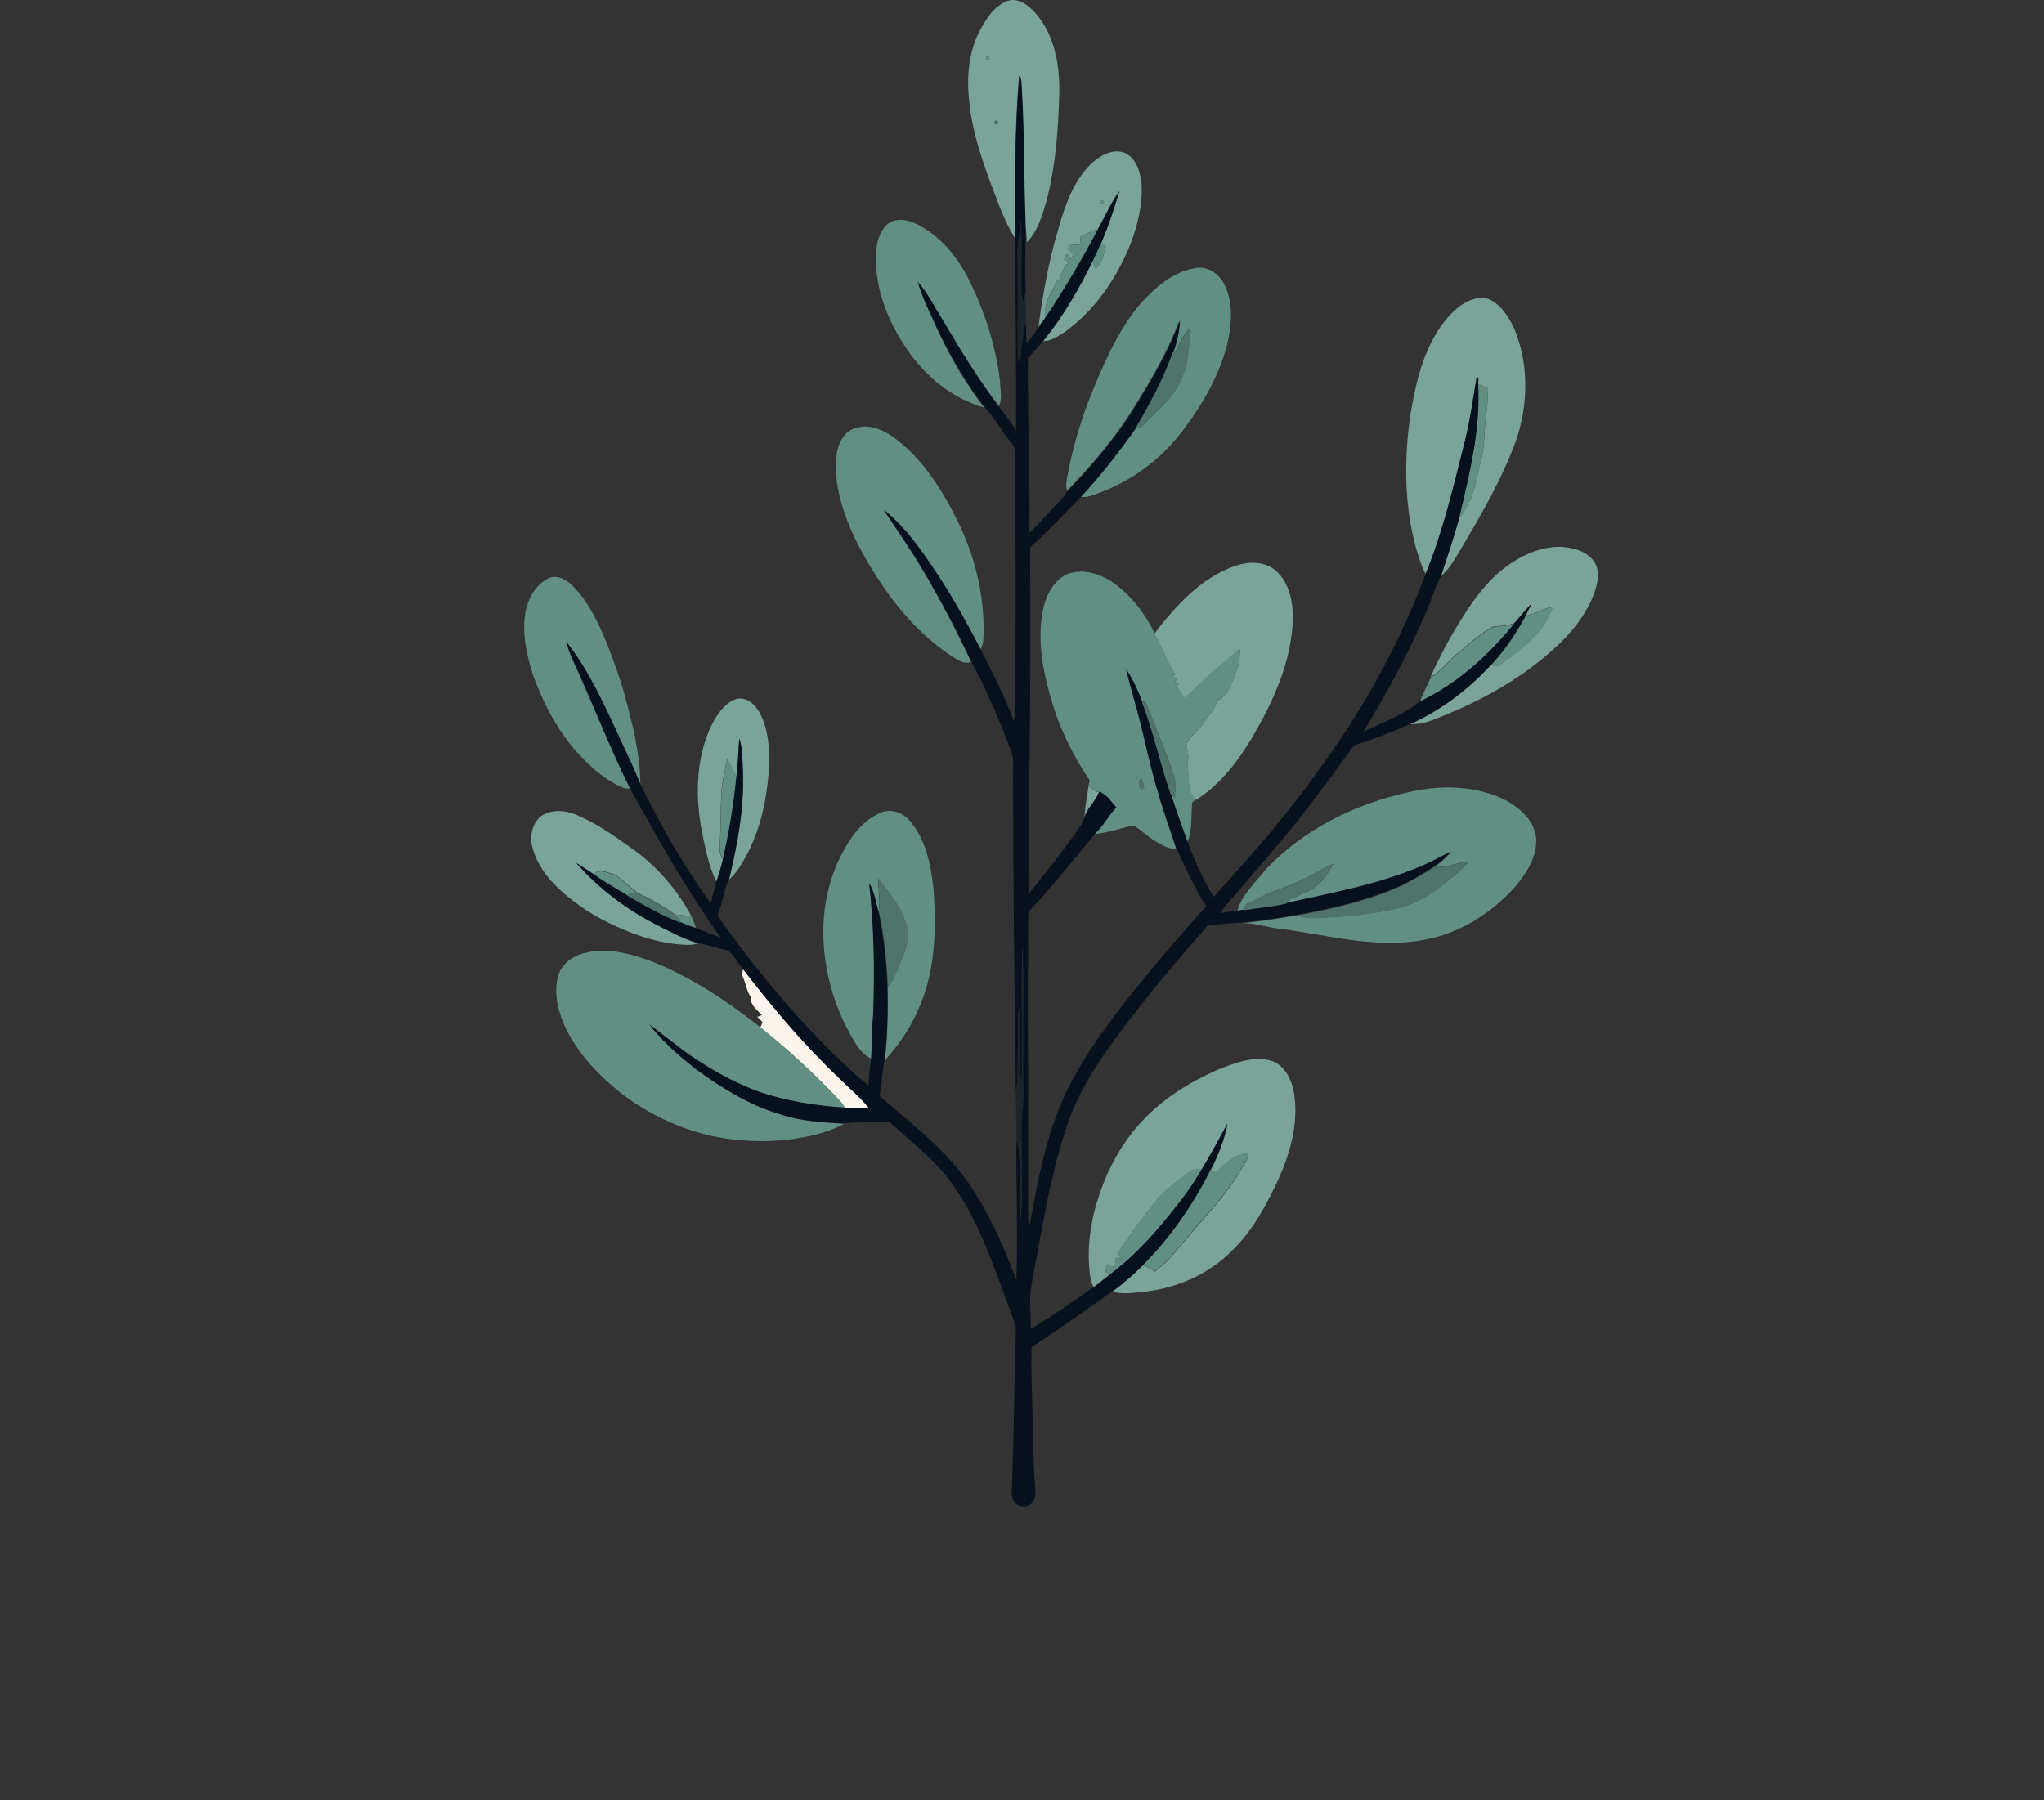 <?xml version="1.0" encoding="utf-8"?>
<!-- Generator: Adobe Illustrator 19.2.0, SVG Export Plug-In . SVG Version: 6.00 Build 0)  -->
<svg version="1.1" id="Layer_1" xmlns="http://www.w3.org/2000/svg" xmlns:xlink="http://www.w3.org/1999/xlink" x="0px" y="0px"
	 viewBox="0 0 1024 902.1" style="enable-background:new 0 0 1024 902.1;" xml:space="preserve">
<rect x="0" y="0" width="1024" height="902.1" fill="#333333" stroke="none"/>
<style type="text/css">
	.st0{fill:#FAF4EC;}
	.st1{fill:#7AA49A;}
	.st2{fill:#628F83;}
	.st3{fill:#06111D;}
	.st4{fill:#4F746C;}
	.st5{fill:#1A262C;}
	.st6{fill:#364749;}
</style>
<path class="st0" d="M372.3,485.6c15,19.5,31,38.4,48.9,55.4c4.7,4.8,10.1,9.1,14.3,14.4c-4,0.2-8,0.2-12.1-0.1
	c-0.7-1.1-1.3-2.2-2.2-3.2c-12.5-13.4-26.1-25.8-40.3-37.3c0.3-0.6,0.9-1.9,1.1-2.6c-0.8-0.9-1.7-1.8-2.6-2.7
	c0.6-0.2,1.8-0.6,2.3-0.8c-2.3-2.7-6-5-5.5-9.1c-2.5-3.3-2.5-7.6-4.6-11.1C371.8,487.7,372.2,486.3,372.3,485.6z"/>
<g>
	<g>
		<path class="st1" d="M504.4,0.6c5.5-2.1,10.8,2,14.3,5.9c9.5,10.8,12.2,25.7,12,39.7c-0.5,18.5-1.8,37.2-6.6,55.1
			c-2.1,7.1-4.3,14.7-9.7,20.1c-0.1-3.2-0.3-6.4-0.8-9.5c-0.8-23.6-0.5-47.3-2.1-70.9c-0.1-1-0.3-2.1-1-2.9
			c-2.3,27-2.1,54.1-2.1,81.2c-5.4-8.7-8.6-18.5-12.3-28c-4.6-12.7-9-25.7-10.4-39.2c-1.5-12.2-0.8-25.1,4.9-36.2
			C493.8,9.7,497.8,3.3,504.4,0.6z M494.1,28.4c-0.5,1.4,0,1.9,1.4,1.6C496,28.6,495.5,28.1,494.1,28.4z M499.1,60.3
			c-1.3,0.8-1.2,1.5,0,2.1C500.4,61.7,500.4,61,499.1,60.3z"/>
	</g>
	<g>
		<path class="st1" d="M546.8,81.9c4.4-4,10.6-7.6,16.7-5.3c5.8,2.8,7.8,9.6,8.4,15.5c0.6,10.1-1.8,20.1-5.3,29.5
			c-6.9,17.5-17.9,33.8-33.3,44.8c-3.3,2-6.7,4.6-10.7,4.5c10-12.3,18-26.1,24.9-40.3c0.4,1.3,0.9,2.6,1.3,3.9
			c3.5-2.5,4.1-7.2,5.2-11c-0.6-0.5-1.7-1.5-2.3-2c3.6-8.3,6.5-17,9-25.7c-4.2,6-7.2,12.7-10.7,19.1c-3.1,0.5-5.7,2.4-8.6,3.5
			c-0.2,1.3-0.3,2.6-0.4,3.9c-1.6,0.2-3.1,0.5-4.7,0.4c-0.4,0.7-0.9,1.4-1.4,2c1,1,2,2.1,3,3.1c-0.5,0.4-1.4,1.3-1.9,1.7
			c-0.4-0.6-1.2-1.9-1.6-2.6c-0.5,1-0.9,2-1.3,3c0.7,0.7,1.4,1.4,2.2,2.1c-0.6,0.3-1.2,0.6-1.7,0.9c-0.6,2.1-1.6,4.1-3,5.8
			c0.4,0.2,1.1,0.7,1.4,0.9c-1,0.5-2,0.9-3,1.4c-1,4.2-4.2,7.6-5,11.9c-0.6,2.1-0.5,4.4-0.5,6.6c-1.1,1.5-2.3,3-3.3,4.5
			c2.3-16.8,5.2-33.6,10.2-49.9C533.6,102.6,537.9,90.5,546.8,81.9z M552.2,100.3c-1.4,0.7-1.5,1.4-0.3,2
			C553.4,101.7,553.4,101,552.2,100.3z"/>
	</g>
	<g>
		<path class="st1" d="M722.5,162.6c4.4-5.9,10-11.7,17.6-13.2c4.8-1.1,9.2,1.9,12.2,5.3c6.4,7.2,9.2,16.8,10.9,26.1
			c2.3,15.1,0.3,30.8-5.6,44.9c-7.1,18-17,34.6-26.8,51.2c-2.6,4.2-5,8.6-8.9,11.7c3.1-9.7,6.5-19.3,9.1-29.2c3-2.4,3.5-6.5,5.9-9.4
			c2.2-5.9,3.3-12.2,4.8-18.3c2.3-7.7,1.7-15.9,2.8-23.8c0.7-4.4,0.9-8.9,1-13.4c-1.7-0.7-3.5-1.4-5.1-2.2c0.1-0.7,0.2-2.2,0.2-2.9
			c-0.2,0-0.7,0-0.9-0.1c-1.9,11.4-3.5,22.8-6.4,34c-5.5,21.7-10.7,43.6-19.1,64.3c-2.2-4.1-3.4-8.5-4.8-12.9
			c-6-21.8-6-44.9-2.8-67.1C709.3,191.9,712.9,175.7,722.5,162.6z"/>
	</g>
	<path class="st1" d="M752.5,285.5c8.4-6.6,18.6-11.7,29.5-11.5c6.1,0.4,13,2.1,16.6,7.4c3.2,4.6,1.8,10.6,0.2,15.5
		c-4.6,12.8-14.1,23.1-24.3,31.7c-14.9,12.6-32.2,22.2-50.3,29.6c-5.6,2.3-11.3,5-17.5,4.6c15.4-7,29.1-17.4,40.5-29.9
		c2.4,2.1,4.9-0.4,6.9-1.7c9.9-7.1,20-15.4,23.9-27.3c-4.8,1-8.9,3.9-13.8,4.6c1-1.9,1.9-3.8,2.8-5.7c-2.8,2.9-5.5,6.1-8.1,9.2
		c-3.4,1.5-7,1.7-10.6,1.8c-6.3,3.2-11.5,8.2-17,12.6c-5.1,4-8.8,9.6-14.6,12.8c2.9-6.7,6.3-13.2,9.8-19.6
		C733.7,307.3,741.3,294.7,752.5,285.5z"/>
	<g>
		<path class="st1" d="M618.4,283.7c6.7-2.4,15-2.7,20.7,2.2c6.8,6,8.7,15.6,8.6,24.3c-0.6,19.1-8,37.2-17.2,53.7
			c-7.8,14.2-17.4,28.1-31.3,36.9c-4.4-3.5-3.4-9.4-3.9-14.4c-0.7-2.5,0-5,0.1-7.5c-0.3-2.5-1.7-5.1-0.2-7.5
			c2.1-3.4,5.6-5.8,7.8-9.2c2.2-3.7,6-6.6,6.6-11.1c2.2-1.1,4.4-2.5,5.5-4.8c3.2-6.6,6.5-13.6,6-21.1c-6.3,5.7-13.3,10.8-19.3,16.9
			c-3.2,2.2-5.3,5.6-8.6,7.7c-1.2-2-2.4-3.9-3.6-5.8c0.4-0.6,0.8-1.1,1.2-1.7c-0.8-0.2-1.7-0.4-2.5-0.5c0.4-0.4,1.2-1.1,1.5-1.5
			c-0.8-0.6-1.7-1.1-2.6-1.5c0.4-0.2,1.1-0.6,1.5-0.8c-4.1-6.5-6.6-13.8-10.4-20.5C589.1,303.5,601.5,289.7,618.4,283.7z"/>
	</g>
	<path class="st1" d="M357.8,360.8c2.7-4.4,6.1-9,11.2-10.6c5.1-1.2,9.5,3,11.7,7.2c4.9,9.4,5,20.4,4.3,30.7
		c-1.2,14.4-4.6,28.9-11.6,41.6c-2.3,3.9-4.6,8-8.1,11c4.3-17.9,7.7-36.1,6.9-54.6c-0.3-5.3,0-10.7-1.8-15.8
		c-0.4,6.3-0.6,12.6-1.4,19c-1.6-3.1-3.3-6.1-4.7-9.3c-1.1,6.1-2.7,12-3,18.2c-0.4,8.5-0.2,17-0.8,25.5c-0.3,2.4,0.2,4.9,1.8,6.9
		c-0.9,3.8-2,7.6-3.3,11.4c-2-4-3.4-8.1-4.5-12.4c-2.6-10.4-4.7-20.9-4.9-31.6C349.4,385.3,351.6,372.1,357.8,360.8z"/>
	<path class="st1" d="M543.3,409.4c0.3-5.3,1.3-10.4,2.1-15.6c1.6,1.2,3.1,2.6,5.1,3.2C548.9,401.6,544.7,404.7,543.3,409.4z"/>
	<path class="st1" d="M271,409c4.9-3.5,11.6-3.1,17-1c10.2,4.1,19.3,10.5,28.2,16.9c12.8,8.9,23.1,20.9,30.4,34.6
		c-2.8-0.8-5.6-1.1-8.5-1.3c-5.9-4.4-12.3-7.9-18.9-11c-3.9-2.9-7.3-6.4-11.4-9.1c-3.3-0.7-7.6-3.3-10.3,0c-2.9-1.8-5.6-3.9-8.6-5.5
		c10.9,12.3,24.1,22.4,38.5,30c7.3,3.7,14.5,7.7,22.3,10.1c-3.4,1.2-7.1,0.7-10.6,0.4c-7.8-0.7-15.3-3-22.6-5.6
		c-10.5-4.2-20.7-9.2-29.6-16.3c-9.1-6.9-17.5-15.7-20.3-27.1C265.4,418.9,266.6,412.6,271,409z"/>
	<path class="st1" d="M609.9,536.1c8.4-3.3,17.7-7.2,26.9-4.6c7.2,2.3,10.6,10.1,11.6,17.1c2.1,14.5-2,29.1-7.9,42.2
		c-6,12.9-12.8,25.7-23.1,35.7c-11.7,12-27.8,19-44.4,20.8c-5.2,0.5-10.6,1.4-15.7-0.1c5.5-3.9,10.5-8.5,15.4-13.2
		c2.1,0.8,4,1.9,5.9,3.2c2.4-2.1,4.9-4,7.1-6.3c7.1-8.2,14.1-16.5,21.2-24.7c5.6-6.2,10.6-13,14.9-20.2c1.5-2.6,3.4-5.1,3.7-8.2
		c-6.3,0.5-11.7,4.5-15.6,9.2c-1.1-0.2-2.3-0.4-3.4-0.5c3.8-7.4,6.9-15.2,8.5-23.3c-4.2,7.6-8.2,15.3-12.8,22.8
		c-1.9-0.5-4.1-0.5-5.7,0.8c-6.8,5.1-14,10-19.1,17c-6,7.9-12.2,15.8-17.5,24.2c0.6,0.6,1.1,1.2,1.7,1.8c-0.6,0.1-2,0.4-2.6,0.6
		c-0.2,1.4-0.3,2.9-0.5,4.4c-1.4,0.3-2.4-0.8-3.3-1.5c-1.1,1-1.3,2.5-1.4,3.9c0.6,0.4,1.8,1.2,2.3,1.6c-2.7,2.1-5.3,4.3-8.1,6.3
		c-0.6-1.3-1.4-2.4-1.6-3.8c-1.9-12-0.9-24.3,2.3-36c4.4-16.1,12.1-31.5,23.6-43.7C582.8,550.4,596,542.2,609.9,536.1z"/>
</g>
<g>
	<path class="st2" d="M494.1,28.4c1.4-0.3,1.8,0.2,1.4,1.6C494.1,30.3,493.7,29.8,494.1,28.4z"/>
	<path class="st2" d="M552.2,100.3c1.2,0.7,1.1,1.4-0.3,2C550.7,101.6,550.8,101,552.2,100.3z"/>
	<path class="st2" d="M444.4,112.5c4.3-3.7,10.6-2.5,15.3,0c11.2,5.7,19.5,15.7,25.2,26.7c8.2,16.2,14,33.8,16.1,52
		c0,4.2,1.4,8.7-0.8,12.6c-10.1-13.2-18.8-27.3-27.1-41.6c-4.3-6.8-7.9-14.2-13.2-20.4c2.4,8.3,6.5,15.9,9.9,23.8
		c6.4,13.6,14,26.7,23.2,38.6c-16.2-4.6-29.9-16-39.1-29.9c-9.1-13.5-15.5-29.5-15.1-46.1C438.9,122.6,440.2,116.4,444.4,112.5z"/>
	<path class="st2" d="M541.5,118.4c2.9-1.1,5.5-3,8.6-3.5c-8.1,15.3-17,30.3-26.6,44.7c0-2.2-0.1-4.4,0.5-6.6c0.9-4.3,4-7.6,5-11.9
		c1-0.5,2-1,3-1.4c-0.3-0.2-1.1-0.7-1.4-0.9c1.4-1.7,2.4-3.7,3-5.8c0.6-0.3,1.1-0.6,1.7-0.9c-0.7-0.7-1.4-1.4-2.2-2.1
		c0.5-1,0.9-2,1.3-3c0.4,0.6,1.2,1.9,1.6,2.6c0.5-0.4,1.4-1.3,1.9-1.7c-1-1-2-2.1-3-3.1c0.5-0.6,1-1.3,1.4-2
		c1.6,0.1,3.2-0.2,4.7-0.4C541.2,121,541.3,119.7,541.5,118.4z"/>
	<path class="st2" d="M547.4,130.6c1.4-3.1,2.9-6.1,4.3-9.2c0.6,0.5,1.7,1.5,2.3,2c-1.1,3.9-1.7,8.6-5.2,11
		C548.3,133.2,547.8,131.9,547.4,130.6z"/>
	<g>
		<path class="st2" d="M599.1,134.3c6-1.1,11.8,3,14.3,8.3c4.3,8.4,3.7,18.2,2,27.2c-3.7,17.2-12.8,32.7-23.3,46.5
			s-25,24.6-41.3,30.6c-3,1.1-6.1,2.6-9.5,2c10-10.8,19.1-22.4,27.5-34.4c2.4,0.7,3.8-1.7,5.4-3c5.5-5.8,12-10.9,16-18.1
			c3.7-6.5,5-14,5.6-21.4c0.1-2.5,1.1-5.1,0.3-7.6c-3.3,3.4-5.3,7.6-7.2,11.9c-0.4,0.1-1.1,0.2-1.5,0.2c2-5.1,3-10.5,3.4-15.9
			c-5.8,15.7-14.4,30.1-23.2,44.3c-9.3,14.9-20.8,28.3-33,41c-0.8-2.6-0.3-5.3,0.2-7.8c2.4-12.7,6-25.2,10.6-37.3
			c6.7-16.7,13.7-33.7,25.2-47.8C578.2,144.4,587.5,136.1,599.1,134.3z"/>
	</g>
	<path class="st2" d="M740.4,192.3c1.7,0.8,3.4,1.6,5.1,2.2c-0.1,4.5-0.3,9-1,13.4c-1.2,7.9-0.5,16.1-2.8,23.8
		c-1.4,6.1-2.6,12.4-4.8,18.3c-2.5,2.9-2.9,7-5.9,9.4C736.1,237.4,741.8,215.1,740.4,192.3z"/>
	<path class="st2" d="M428.4,214.6c7.1-2.5,14.5,0.9,20.1,5.1c13.7,10.3,23.1,25.2,30.7,40.3c9.5,18.8,14.6,40,13.4,61.1
		c-0.1,1.6-0.9,3-1.4,4.4c-5.9-11.4-12.1-22.7-19-33.5c-8.5-13-17.2-26.3-29.4-36.2c6.5,9.7,13.2,19.3,19.1,29.3
		c9,15,17.1,30.6,24.6,46.5c-3.4,1.5-6.6-0.9-9.4-2.6c-14-9.1-25.4-21.6-34.8-35.3c-8.9-13.2-16.9-27.4-21.1-42.8
		c-2.2-8-3.1-16.5-1.8-24.7C420.4,221.2,423.2,216.1,428.4,214.6z"/>
	<g>
		<path class="st2" d="M534,288c7.7-3.4,16.6-0.8,23.3,3.7c9.2,6.4,16.3,15.6,21.1,25.6c3.8,6.7,6.3,13.9,10.4,20.5
			c-0.4,0.2-1.1,0.6-1.5,0.8c0.9,0.4,1.8,0.9,2.6,1.5c-0.4,0.4-1.2,1.1-1.5,1.5c0.8,0.2,1.6,0.3,2.5,0.5c-0.4,0.6-0.8,1.1-1.2,1.7
			c1.2,1.9,2.4,3.9,3.6,5.8c3.3-2,5.4-5.5,8.6-7.7c6-6.1,12.9-11.2,19.3-16.9c0.5,7.5-2.8,14.5-6,21.1c-1,2.4-3.3,3.7-5.5,4.8
			c-0.5,4.5-4.3,7.4-6.6,11.1c-2.2,3.4-5.6,5.8-7.8,9.2c-1.5,2.4-0.1,5,0.2,7.5c-0.2,2.5-0.9,5-0.1,7.5c0.4,4.9-0.5,10.9,3.9,14.4
			c-0.8,0.6-2.3,1.1-2.1,2.4c-0.6,6.3,0.3,13-2.4,18.9c-2.8-7.9-5.7-15.7-8.2-23.7c0.5,0.4,1.6,1.2,2.1,1.5
			c-0.2-3.6,0.6-7.3-0.5-10.8c-4.2-12.6-9.4-24.9-14.4-37.2c-0.4,0-1.2-0.1-1.7-0.1c-2.1-5.7-4.8-11.2-8-16.3
			c2.2,9.5,5.2,18.8,7.5,28.3c2.7,10.9,5,21.8,8.2,32.5c2.7,9.8,6.2,19.3,9.4,29c-3.4,0.6-6.4-1.4-9.2-2.9
			c-4.3-2.4-7.9-5.8-11.9-8.6c-6.6,1.3-13,3.7-19.8,4.3c4.1-4,6.8-9.1,10.7-13.3c-2.7-2.7-4.8-6.5-8.6-7.8c-2-0.6-3.5-2-5.1-3.2
			c0.1-0.6,0.4-1.9,0.6-2.6c-7.8-11.6-14.3-24.3-18.4-37.7c-4.7-15.2-8.1-31.4-5.1-47.3C523.8,299,527.3,291.5,534,288z
			 M573.1,395.2c0.1-1.8-0.5-3.5-1.3-5.1C569.9,391.3,570,396.3,573.1,395.2z"/>
	</g>
	<g>
		<path class="st2" d="M274.7,289.8c4.6-2.1,9.3,0.8,12.5,4.1c8.1,8.3,13,19,17.3,29.7c3.1,8.1,6.1,16.2,8.4,24.5
			c4,14.7,7.8,29.7,7.9,45.1c-2.8-7.3-6.3-14.2-9.5-21.3c-8-17.2-15.7-34.8-27.5-49.9c0.8,3.1,1.9,6.2,3.3,9.1
			c9.7,21.3,18.2,43.1,28.5,64.1c-1.6,0-3.2-0.2-4.7-1c-9.1-4.3-16.6-11.3-23.2-18.8c-9.2-11-15.9-23.8-20.7-37.3
			c-3.3-10.2-5.6-21.1-3.7-31.8C264.7,299.6,268.5,292.9,274.7,289.8z"/>
	</g>
	<path class="st2" d="M764.3,308.6c4.8-0.7,9-3.6,13.8-4.6c-3.9,11.9-14,20.3-23.9,27.3c-2.1,1.3-4.6,3.8-6.9,1.7
		C754.1,325.7,759.6,317.4,764.3,308.6z"/>
	<path class="st2" d="M748.4,314c3.6-0.2,7.3-0.3,10.6-1.8c-13,16.2-28.7,30.7-47.7,39.6c1.5-4.3,3.8-8.2,5.5-12.4
		c5.7-3.2,9.5-8.8,14.6-12.8C736.9,322.2,742.1,317.2,748.4,314z"/>
	<path class="st2" d="M361.4,398.3c0.3-6.2,1.9-12.1,3-18.2c1.4,3.2,3.2,6.2,4.7,9.3c-1.4,13.9-3.8,27.7-6.7,41.3
		c-1.5-2-2-4.5-1.8-6.9C361.2,415.3,361,406.8,361.4,398.3z"/>
	<path class="st2" d="M705.8,396.9c15.2-3.5,31.6-3.4,46.1,2.9c8,3.7,16.2,10.1,17.6,19.5c1,10-5.1,18.8-11.3,26
		C746.3,458.2,730.5,468,713,471c-23.8,4.4-47.5-2.4-70.9-5.5c-6.8-0.6-13.4-3.2-20.2-2.9c9.6-0.9,19.2-2.4,28.8-4.1
		c3.4,2.2,7.5,1.3,11.3,1.3c13.1-0.6,26.2-1.8,39-4.9c8.5-2.1,16-6.8,22.7-12.2c4.1-3.4,8.5-6.6,11.9-10.9c-5.5,0-10.8,3.5-16.3,2.1
		c2.8-1.9,5.4-4.3,7.6-6.9c-5.1,2.4-10.1,5.4-15.4,7.5c-21.4,9-44.4,13.1-66.9,18.2c0-0.9,0.4-1.5,1.2-1.8c4-2.1,8.3-3.5,12.2-5.8
		c4.4-3.1,7.5-7.6,10-12.2c-2.7,1-5.2,2.2-7.6,3.7c-8,4.8-16.8,8-25.5,11.3c-3.6,1.5-6.7,3.9-10.4,5c-0.5,1-1,2.1-1.4,3.2
		c-0.8,0.1-2.5,0.4-3.3,0.5c2.3-8.4,9.3-14.6,14.6-21.2C653.2,415.4,679.1,402.8,705.8,396.9z"/>
	<path class="st2" d="M441,407.3c5.5-2.5,11.7,0,15.2,4.5c7.8,9.3,10.1,21.8,11.5,33.6c0.8,13,1.1,26.3-1.2,39.2
		c-2.9,16.7-10.6,32.7-22,45.3c-0.5,0.7-0.9,1.4-1.3,2.3c1.5-12.4,1.8-25,1.5-37.5c2.8-3.1,4-7.2,5.8-10.9c2.4-5.7,5.1-11.9,4-18.2
		c-1.9-9.9-8.7-17.6-14.5-25.4c0,5.6,1,11.2,0.2,16.8c-1.5-4.7-2-9.8-4.6-14c2.5,22,2.8,44.2,2,66.4c-0.9,7.9-0.3,16-1.3,23.9
		c0-0.7,0-2.1,0-2.9c-5.9-3-8.7-9.3-11.8-14.8c-13.6-26.3-16.9-59.3-3.5-86.3C425.5,420.3,431.6,411.3,441,407.3z"/>
	<path class="st2" d="M297.4,438.3c2.7-3.3,7-0.7,10.3,0c4.1,2.6,7.5,6.2,11.4,9.1c-1.9,0.3-3.8,0.6-5.7,1
		C308,445.1,302.5,441.9,297.4,438.3z"/>
	<path class="st2" d="M338,458.2c2.8,0.2,5.7,0.6,8.5,1.3c0.9,1.8,1.6,3.8,2.2,5.7c-2.6-0.8-5.1-1.8-7.6-2.9
		C340.2,460.9,339.2,459.5,338,458.2z"/>
	<path class="st2" d="M292.6,477.6c11.9-3.1,24.2,0.4,35.3,4.7c19.3,7.9,36.7,19.6,53,32.4c14.3,11.5,27.8,23.9,40.3,37.3
		c0.9,1,1.5,2.1,2.2,3.2c-14.4-1-28.8-3.2-42.5-7.8c-9.9-3.7-19.3-8.4-28.1-14c-9.6-5.8-18.2-13.1-27.1-19.8
		c6.4,8.5,14.7,15.4,22.9,22.1c13,9.5,26.8,18.2,42.4,22.7c10.2,3.5,21.1,4.1,31.8,4.7c-4.7,2.7-10,4.3-15.2,5.7
		c-11.6,2.7-23.6,3.6-35.5,2.6c-21.8-1.4-42.8-10-60.2-23c-11.4-9-21.8-19.7-28.3-32.8c-3.8-7.9-6.2-17.1-4.2-25.8
		C280.9,483.4,286.5,479.1,292.6,477.6z"/>
	<path class="st2" d="M609.8,586.8c4-4.6,9.4-8.7,15.6-9.2c-0.3,3.1-2.2,5.6-3.7,8.2c-4.3,7.2-9.3,14-14.9,20.2
		c-7.1,8.2-14.1,16.5-21.2,24.7c-2.2,2.3-4.7,4.3-7.1,6.3c-1.8-1.3-3.8-2.3-5.9-3.2c13.8-13.9,25.1-30.1,33.8-47.6
		C607.6,586.5,608.7,586.7,609.8,586.8z"/>
	<path class="st2" d="M596.5,586.7c1.6-1.3,3.7-1.4,5.7-0.8c-3.2,5.5-6.7,10.8-10.6,15.8c-10.5,13.5-21.7,26.7-35.5,37
		c-0.6-0.4-1.8-1.2-2.3-1.6c0.1-1.4,0.4-2.8,1.4-3.9c1,0.7,2,1.8,3.3,1.5c0.1-1.5,0.3-2.9,0.5-4.4c0.7-0.1,2-0.4,2.6-0.6
		c-0.6-0.6-1.1-1.2-1.7-1.8c5.3-8.3,11.5-16.3,17.5-24.2C582.4,596.7,589.7,591.8,596.5,586.7z"/>
</g>
<g>
	<path class="st3" d="M510.7,38c0.7,0.8,0.9,1.9,1,2.9c1.6,23.6,1.2,47.3,2.1,70.9c0,11.7-0.3,23.3,0,35c-0.3,1.5-0.7,3-1.2,4.5
		c-1.2-3-0.8-6.2-0.9-9.3c0.1-10.7,0.1-21.3-0.1-32c-0.2,6-2.1,11.9-1.8,18c0.3,17.7-0.2,35.4,0.2,53.1c2.3-1.3,0.8-5,1.6-7.2
		c1.3-4.1,0.5-8.5,2.4-12.4c0,3.4,0,6.8,0.3,10.2c2.4-2.2,4.3-4.9,5.9-7.7c1-1.6,2.2-3,3.3-4.5c9.7-14.4,18.5-29.4,26.6-44.7
		c3.5-6.4,6.5-13.1,10.7-19.1c-2.6,8.7-5.4,17.3-9,25.7c-1.4,3.1-2.9,6.1-4.3,9.2c-7,14.2-14.9,28-24.9,40.3c-2.5,2.9-5,5.7-7.6,8.5
		c-0.3,29.2,1.1,58.3,0.7,87.5c4.3-3.8,7.8-8.3,11.8-12.3c2.7-2.7,5.2-5.6,7.5-8.7c12.1-12.7,23.7-26,33-41
		c8.8-14.1,17.3-28.6,23.2-44.3c-0.4,5.4-1.4,10.8-3.4,15.9c-4.6,13.3-11.5,25.8-18.6,37.9c-8.5,12-17.5,23.7-27.5,34.4
		c-8.4,8.5-16.6,17.4-25.6,25.4c0,1.3,0,2.5-0.1,3.8c0.8,56.7-0.7,113.5-0.8,170.2c8.9-11.2,17.8-22.4,26-34.2
		c1-1.4,1.7-3.1,2.3-4.8c1.4-4.7,5.6-7.8,7.2-12.5c3.8,1.2,5.9,5.1,8.6,7.8c-3.9,4.2-6.6,9.3-10.7,13.3
		C537.7,431,527,444.5,515.2,457c-0.6,49.3,0.1,98.7-0.1,148c0.1,3.4-0.1,6.8,0.5,10.1c4.3-23.5,8.5-47.2,19-68.8
		c8.5-17.3,20-32.8,31.9-47.9c12.1-15.1,24.7-29.9,37.8-44.3c-5.9-9.2-10.5-19.2-15-29.1c-3.2-9.6-6.7-19.2-9.4-29
		c-3.3-10.7-5.5-21.7-8.2-32.5c-2.3-9.5-5.3-18.8-7.5-28.3c3.2,5.1,5.9,10.6,8,16.3c5.7,15.2,9.2,31.2,14.5,46.5
		c2.5,8,5.4,15.9,8.2,23.7c3.5,9.6,7.8,18.9,13.1,27.7c18.8-20.6,37.2-41.6,53.3-64.5c22-29.9,40-62.8,53-97.5
		c8.5-20.7,13.7-42.6,19.1-64.3c2.9-11.2,4.5-22.6,6.4-34c0.2,0,0.6,0,0.9,0.1c0,0.7-0.2,2.2-0.2,2.9c1.4,22.8-4.3,45.1-9.4,67.1
		c-2.6,9.9-6,19.5-9.1,29.2c-3.2,6.2-5.2,13-8,19.4c-8.9,20.4-19.5,40.1-31.1,59c9.6-4.8,20.1-8.4,28.5-15.4
		c18.9-8.9,34.7-23.4,47.7-39.6c2.6-3.2,5.3-6.3,8.1-9.2c-0.9,1.9-1.8,3.8-2.8,5.7c-4.8,8.8-10.3,17.1-17.1,24.4
		c-11.4,12.5-25.1,22.9-40.5,29.9c-9.2,4.2-18.6,7.8-28.3,10.8c-5.7,7.3-10.8,15.1-16.6,22.4c-12.1,16.7-25.7,32.2-39.1,47.9
		c-3.8,4.7-8.2,8.9-11.6,13.9c2.8-0.4,5.6-1,8.4-1.3c0.8-0.1,2.5-0.4,3.3-0.5c7.2-1.1,14.5-1.7,21.6-3.4c22.5-5,45.5-9.1,66.9-18.2
		c5.3-2.1,10.2-5,15.4-7.5c-2.3,2.6-4.8,4.9-7.6,6.9c-6.8,4.4-13.9,8.7-21.4,11.8c-15.1,6.2-31.1,9.8-47.1,12.8
		c-9.5,1.7-19.1,3.2-28.8,4.1c-5.7,0.3-11.3,0.8-16.9,1.5c-12.1,14.1-24.5,28.1-35.8,42.9c-13.2,17-26.2,34.2-33.6,54.3
		c-9.5,26.9-13.6,55.3-18.9,83.3c-1.3,7.1-0.1,14.4-0.3,21.6c10.9-6.4,21.2-13.8,31.5-21c2.8-2,5.4-4.2,8.1-6.3
		c13.8-10.2,25-23.4,35.5-37c3.9-5,7.4-10.3,10.6-15.8c4.5-7.4,8.6-15.1,12.8-22.8c-1.6,8.1-4.7,15.9-8.5,23.3
		c-8.8,17.4-20,33.7-33.8,47.6c-4.9,4.7-9.9,9.3-15.4,13.2c-13.4,9.5-26.7,19-40.4,28c-0.4,14.5,0.6,29.1,0.7,43.6
		c0.1,8.8,0.4,17.7,1.1,26.5c0.2,3,0.3,7-2.7,8.8c-2.2,1.5-5.3,0.9-7.2-0.7c-1.9-1.9-1.9-4.7-1.8-7.2c1.1-26.3,1.2-52.7,2-79.1
		c0.2-2.3-0.6-4.5-1.5-6.6c-8.3-22.2-15.4-45.2-28.8-65c-8.7-13.2-21.6-22.7-33.1-33.3c-7.6,0.6-15.4-0.1-23,0.8
		c-10.7-0.6-21.6-1.2-31.8-4.7c-15.5-4.5-29.4-13.3-42.4-22.7c-8.3-6.7-16.5-13.6-22.9-22.1c9,6.7,17.5,14,27.1,19.8
		c8.8,5.7,18.3,10.4,28.1,14c13.7,4.6,28.1,6.8,42.5,7.8c4,0.3,8,0.3,12.1,0.1c-4.2-5.3-9.5-9.6-14.3-14.4
		C403,523.8,387,504.9,372,485.3c-2.5-3-4.3-6.9-7.6-9.1c-5-1.1-9.9-2.9-15-3.7c-7.9-2.4-15-6.4-22.3-10.1
		c-14.5-7.6-27.7-17.8-38.5-30c3,1.7,5.7,3.7,8.6,5.5c5.1,3.7,10.6,6.8,16,10c9,5.1,17.9,10.6,27.7,14.1c2.5,1.2,5,2.1,7.6,2.9
		c4.1,1.8,8.5,3.2,12.6,5c-17.1-23.9-31.5-49.5-45.6-75.2c-10.3-21-18.7-42.8-28.5-64.1c-1.4-2.9-2.5-6-3.3-9.1
		c11.8,15,19.5,32.7,27.5,49.9c3.2,7.1,6.7,14,9.5,21.3c10.2,20.9,21.8,41.2,35.4,60c0.8-3.7,1.7-7.4,2.8-11
		c1.3-3.8,2.4-7.6,3.3-11.4c3-13.6,5.4-27.4,6.7-41.3c0.8-6.3,1-12.6,1.4-19c1.8,5,1.5,10.5,1.8,15.8c0.8,18.5-2.6,36.7-6.9,54.6
		c-2.8,5.8-3.1,12.5-5.8,18.3c11.3,16.3,23.7,31.8,36.7,46.7c12.2,13.6,24.9,26.9,39,38.6c0.2-3.8,0.5-7.5,1-11.3
		c1-7.9,0.4-16,1.3-23.9c0.8-22.1,0.5-44.3-2-66.4c2.6,4.2,3.2,9.3,4.6,14c2.7,12.4,4,25.1,4.5,37.8c0.3,12.5,0.1,25.1-1.5,37.5
		c-1,5.9-1.3,11.8-2.3,17.6c17.6,15.1,36.7,29.5,48.6,49.8c8.4,13.2,14.2,27.7,19.9,42.2c0.7-23.3-0.1-46.7-0.1-70
		c0.4,1.2,0.9,2.4,1.2,3.7c1.3,11.9-0.3,23.9,1.1,35.8c1-17,0.1-34.1,0.3-51.1c0.2-3.7,1-7.3,0.9-11c-0.4-25,0.3-50-0.3-75
		c-0.8,16.3-0.2,32.6-0.4,48.9c-0.1,7.1,0.4,14.2-0.4,21.2c-1.2-13,0.4-26.3-1-39.3c-0.9,8.7-0.3,17.5-0.7,26.2
		c-0.2,5.4,0.5,11-0.9,16.3c-0.7-52.5-1.3-105-1.4-157.4c-0.2-4.5,0.8-9.3-1-13.6c-5.9-15.3-12.3-30.5-20.1-44.9
		c-7.5-15.9-15.5-31.4-24.6-46.5c-5.9-10.1-12.7-19.6-19.1-29.3c12.2,9.8,20.9,23.2,29.4,36.2c6.9,10.8,13.1,22.1,19,33.5
		c5.9,11.9,12.3,23.6,16.7,36.2c0.8-2.1,0.6-4.4,0.7-6.6c0.5-41.7,0.3-83.3,0-125c-0.1-2.4,0.4-5.2-1.4-7.1
		c-4.9-6.2-8.9-13.1-14.2-19c-9.1-12-16.8-25-23.2-38.6c-3.5-7.8-7.5-15.5-9.9-23.8c5.3,6.2,8.9,13.6,13.2,20.4
		c8.4,14.3,17.1,28.4,27.1,41.6c3,4.2,6.5,8.1,8.9,12.8c0.2-32.4-0.3-64.8-0.5-97.3C508.6,92.1,508.4,65,510.7,38z"/>
</g>
<g>
	<path class="st4" d="M499.1,60.3c1.3,0.6,1.3,1.3,0,2.1C497.9,61.8,497.9,61.1,499.1,60.3z"/>
	<path class="st4" d="M589,176.3c1.9-4.3,4-8.4,7.2-11.9c0.8,2.5-0.2,5.1-0.3,7.6c-0.6,7.4-1.9,14.9-5.6,21.4
		c-4,7.1-10.5,12.2-16,18.1c-1.6,1.3-3,3.7-5.4,3c7.1-12.2,13.9-24.6,18.6-37.9C587.9,176.5,588.6,176.4,589,176.3z"/>
	<path class="st4" d="M728.2,220.3"/>
	<path class="st4" d="M634.3,314.4"/>
	<path class="st4" d="M572.1,351.8c0.4,0,1.2,0.1,1.7,0.1c5,12.3,10.2,24.6,14.4,37.2c1.1,3.5,0.3,7.2,0.5,10.8
		c-0.5-0.4-1.6-1.2-2.1-1.5C581.3,382.9,577.8,367,572.1,351.8z"/>
	<path class="st4" d="M573.1,395.2c-3.1,1.1-3.2-3.9-1.3-5.1C572.6,391.7,573.2,393.4,573.1,395.2z"/>
	<path class="st4" d="M719.2,434c5.5,1.4,10.8-2,16.3-2.1c-3.3,4.2-7.7,7.4-11.9,10.9c-6.7,5.4-14.2,10.1-22.7,12.2
		c-12.8,3.2-25.9,4.3-39,4.9c-3.8,0-7.9,0.9-11.3-1.3c16-3,32-6.6,47.1-12.8C705.3,442.7,712.4,438.4,719.2,434z"/>
	<path class="st4" d="M660.4,436.6c2.4-1.5,5-2.7,7.6-3.7c-2.5,4.6-5.7,9.1-10,12.2c-3.9,2.3-8.2,3.6-12.2,5.8
		c-0.8,0.3-1.2,0.9-1.2,1.8c-7.1,1.7-14.4,2.3-21.6,3.4c0.5-1.1,0.9-2.1,1.4-3.2c3.8-1.1,6.9-3.6,10.4-5
		C643.6,444.7,652.4,441.5,660.4,436.6z"/>
	<path class="st4" d="M440.1,440.1c5.8,7.8,12.6,15.6,14.5,25.4c1.1,6.3-1.6,12.5-4,18.2c-1.8,3.7-2.9,7.8-5.8,10.9
		c-0.5-12.7-1.8-25.4-4.5-37.8C441.1,451.3,440.1,445.6,440.1,440.1z"/>
	<path class="st4" d="M313.4,448.3c1.9-0.3,3.8-0.6,5.7-1c6.6,3,13.1,6.6,18.9,11c1.2,1.3,2.2,2.7,3.1,4.1
		C331.3,458.8,322.4,453.4,313.4,448.3z"/>
</g>
<g>
	<path class="st5" d="M511.5,110.1c0.2,10.7,0.3,21.3,0.1,32c0.1,3.1-0.3,6.3,0.9,9.3c0.4-1.5,0.9-3,1.2-4.5
		c0.1,4.9,0.4,9.8,0.3,14.8c-1.8,3.9-1.1,8.4-2.4,12.4c-0.9,2.3,0.7,5.9-1.6,7.2c-0.4-17.7,0.1-35.4-0.2-53.1
		C509.4,122.1,511.3,116.2,511.5,110.1z"/>
	<path class="st5" d="M512,523.1c0.2-16.3-0.4-32.7,0.4-48.9c0.6,25-0.1,50,0.3,75c0,3.7-0.7,7.3-0.9,11c-0.2,17,0.7,34.1-0.3,51.1
		c-1.4-11.9,0.1-23.9-1.1-35.8c-0.3-1.3-0.8-2.5-1.2-3.7c-0.2-8.1-0.2-16.2-0.3-24.3c1.5-5.3,0.8-10.9,0.9-16.3
		c0.4-8.7-0.2-17.5,0.7-26.2c1.4,13.1-0.1,26.3,1,39.3C512.5,537.3,511.9,530.2,512,523.1z"/>
</g>
<g>
	<path class="st6" d="M566.2,188.3"/>
	<path class="st6" d="M556,202.5"/>
	<path class="st6" d="M289.2,357.3"/>
</g>
</svg>
